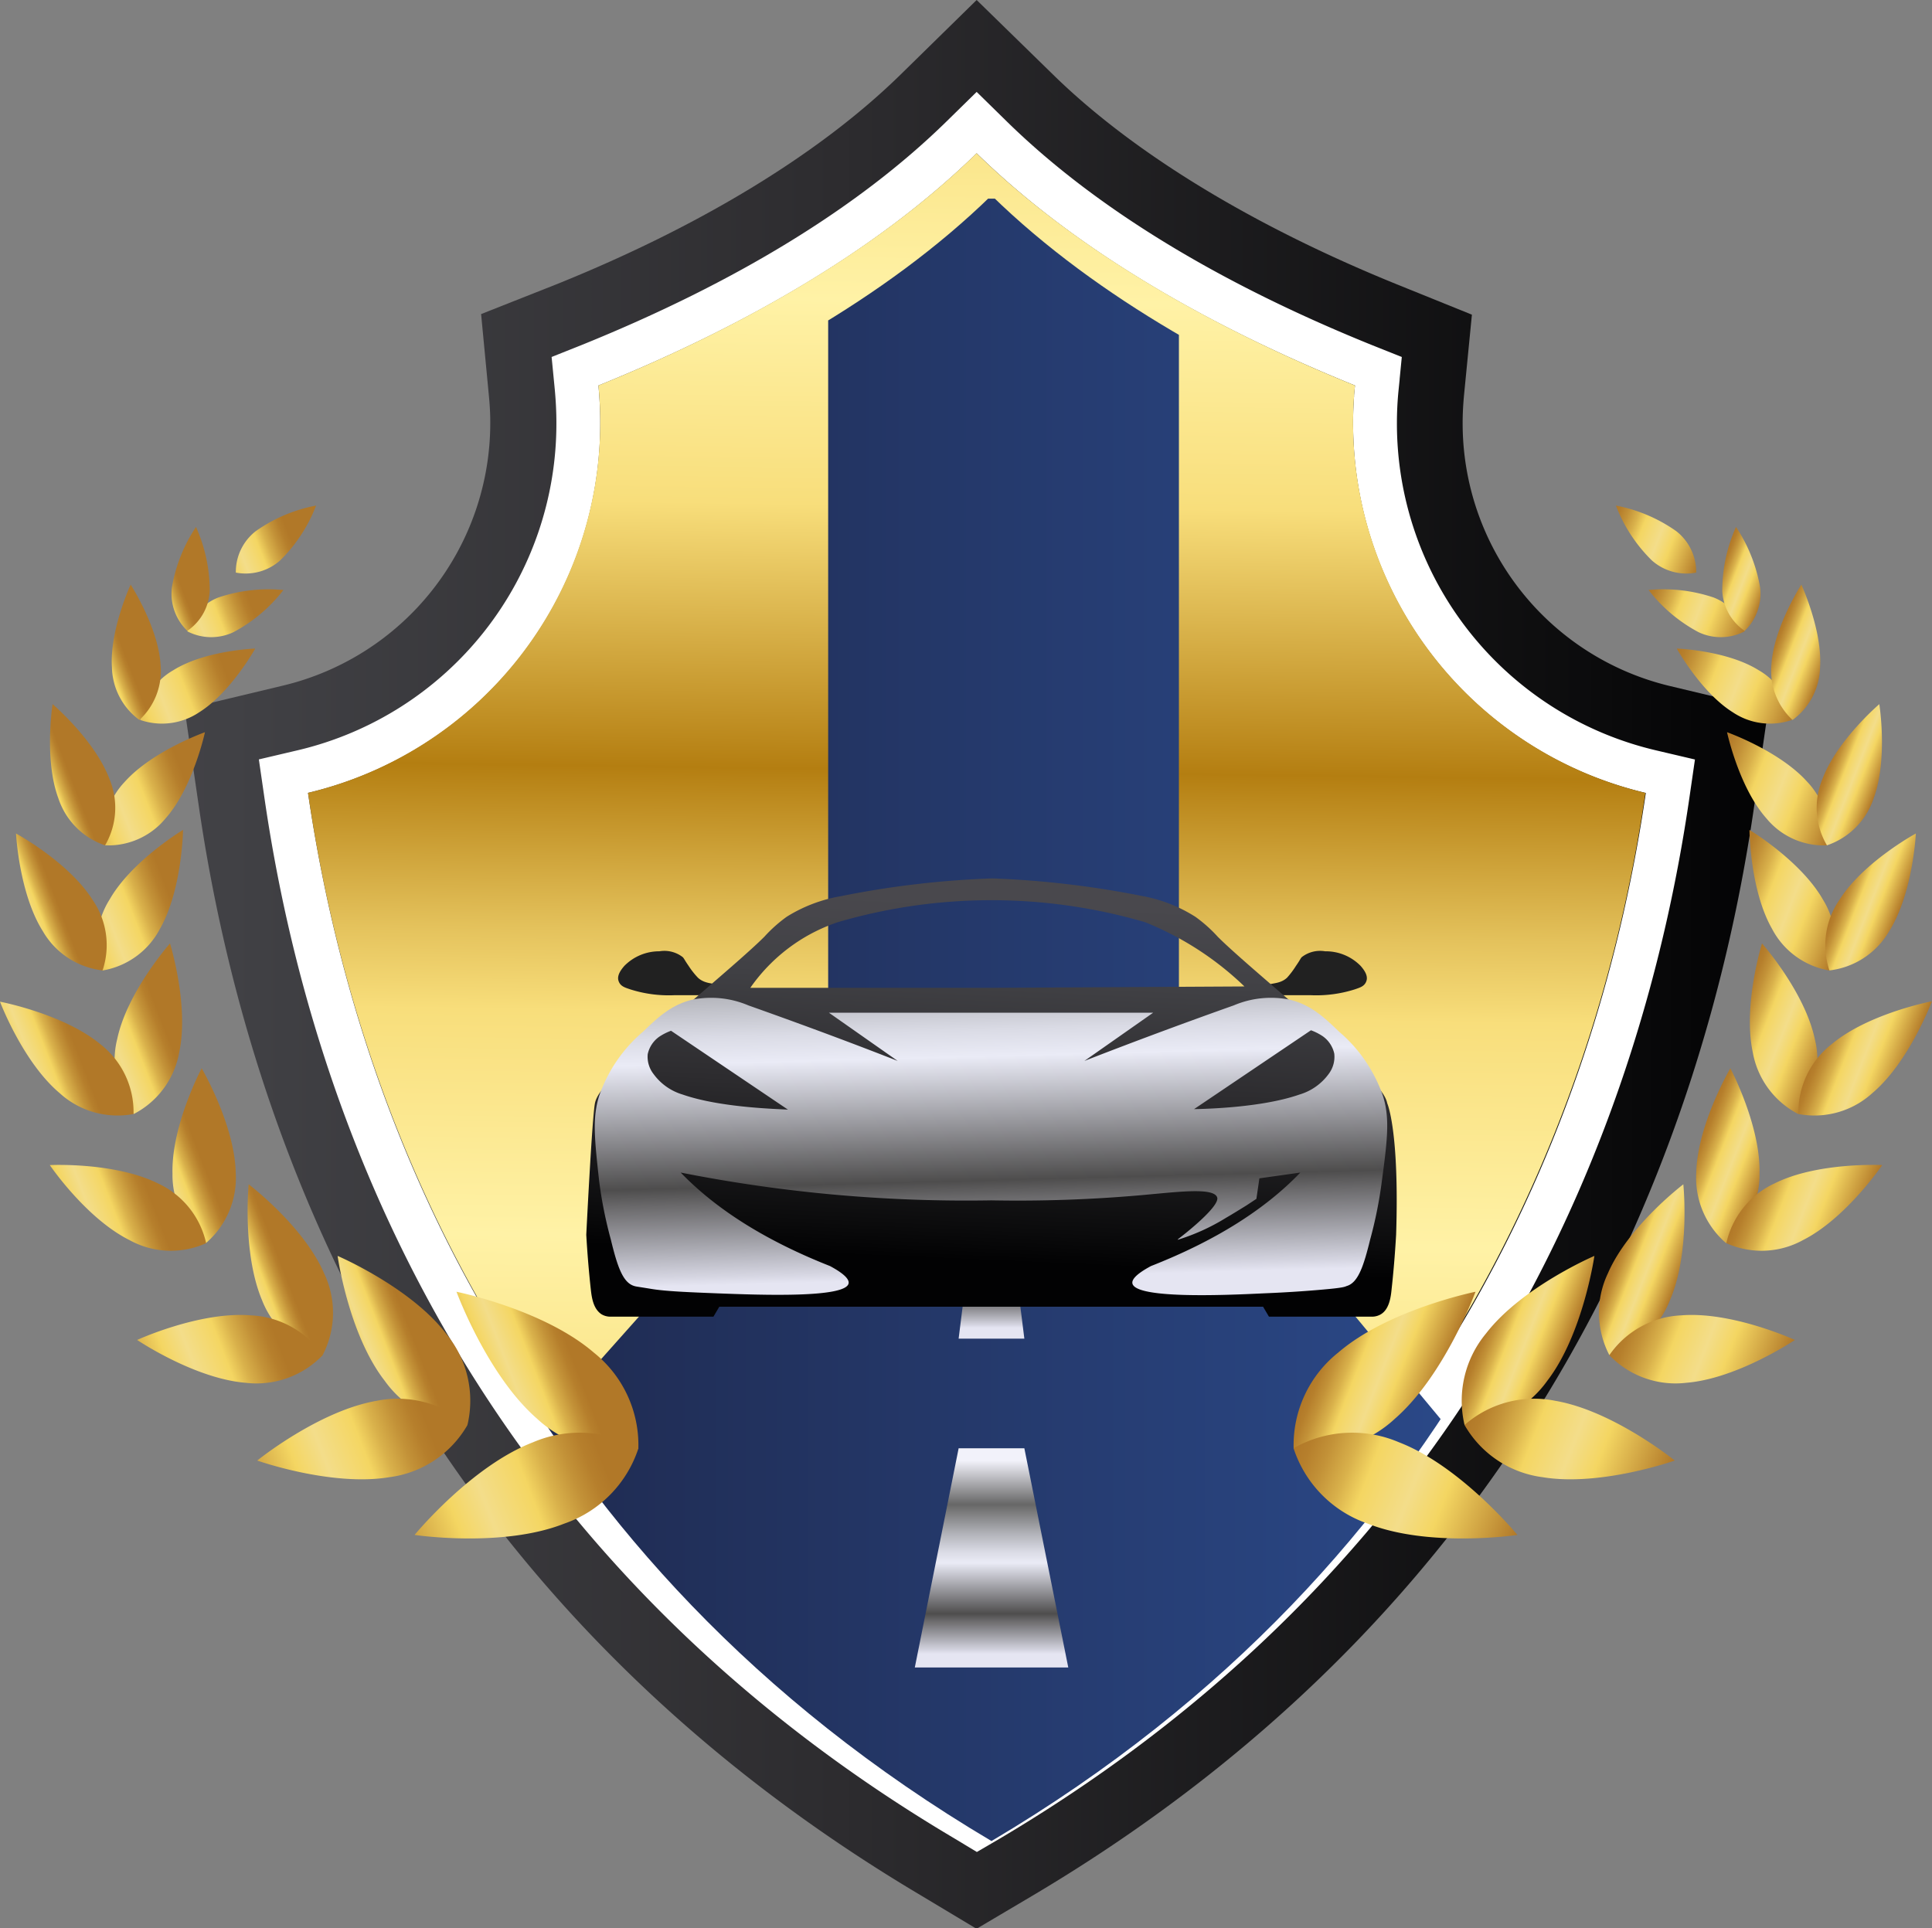 <svg xmlns="http://www.w3.org/2000/svg" xmlns:xlink="http://www.w3.org/1999/xlink" viewBox="0 0 194 193.65"><rect x="0" y="0" width="194" height="193.65" fill="#808080" stroke="none"/><defs><style>.cls-1,.cls-3{fill:none;}.cls-2{fill:url(#Nova_amostra_de_gradiente);}.cls-3{stroke:#fff;stroke-miterlimit:10;stroke-width:4.4px;}.cls-4{fill:url(#Nova_amostra_de_gradiente_2);}.cls-5{clip-path:url(#clip-path);}.cls-6{fill:url(#Gradiente_sem_nome_12);}.cls-7{fill:url(#Gradiente_sem_nome_222);}.cls-8{fill:url(#Gradiente_sem_nome_222-2);}.cls-9{fill:url(#linear-gradient);}.cls-10{fill:url(#linear-gradient-2);}.cls-11{fill:url(#linear-gradient-3);}.cls-12{fill:url(#linear-gradient-4);}.cls-13{fill:url(#linear-gradient-5);}.cls-14{fill:url(#linear-gradient-6);}.cls-15{fill:url(#linear-gradient-7);}.cls-16{fill:url(#linear-gradient-8);}.cls-17{fill:url(#linear-gradient-9);}.cls-18{fill:url(#linear-gradient-10);}.cls-19{fill:url(#linear-gradient-11);}.cls-20{fill:url(#linear-gradient-12);}.cls-21{fill:url(#linear-gradient-13);}.cls-22{fill:url(#linear-gradient-14);}.cls-23{fill:url(#linear-gradient-15);}.cls-24{fill:url(#linear-gradient-16);}.cls-25{fill:url(#linear-gradient-17);}.cls-26{fill:url(#linear-gradient-18);}.cls-27{fill:url(#linear-gradient-19);}.cls-28{fill:url(#linear-gradient-20);}.cls-29{fill:url(#linear-gradient-21);}.cls-30{fill:url(#linear-gradient-22);}.cls-31{fill:url(#linear-gradient-23);}.cls-32{fill:url(#linear-gradient-24);}.cls-33{fill:url(#linear-gradient-25);}.cls-34{fill:url(#linear-gradient-26);}.cls-35{fill:url(#linear-gradient-27);}.cls-36{fill:url(#linear-gradient-28);}.cls-37{fill:url(#linear-gradient-29);}.cls-38{fill:url(#linear-gradient-30);}.cls-39{fill:url(#linear-gradient-31);}.cls-40{fill:url(#linear-gradient-32);}.cls-41{fill:url(#linear-gradient-33);}.cls-42{fill:url(#linear-gradient-34);}.cls-43{fill:url(#linear-gradient-35);}.cls-44{fill:url(#linear-gradient-36);}.cls-45{fill:url(#linear-gradient-37);}.cls-46{fill:url(#linear-gradient-38);}.cls-47{fill:#212121;}.cls-48{fill:url(#Nova_amostra_de_gradiente-2);}.cls-49{fill:url(#Gradiente_sem_nome_222-3);}</style><linearGradient id="Nova_amostra_de_gradiente" x1="-18.3" y1="96.83" x2="178.64" y2="96.83" gradientUnits="userSpaceOnUse"><stop offset="0" stop-color="#49484d"/><stop offset="0.21" stop-color="#414145"/><stop offset="0.52" stop-color="#2d2c2f"/><stop offset="0.91" stop-color="#0b0b0c"/><stop offset="1" stop-color="#020203"/></linearGradient><linearGradient id="Nova_amostra_de_gradiente_2" x1="99.5" y1="-22.98" x2="96.65" y2="181.95" gradientUnits="userSpaceOnUse"><stop offset="0" stop-color="#b47e11"/><stop offset="0.09" stop-color="#e4c25c"/><stop offset="0.14" stop-color="#f8de7b"/><stop offset="0.26" stop-color="#fff2a6"/><stop offset="0.36" stop-color="#f8de7b"/><stop offset="0.49" stop-color="#b47e11"/><stop offset="0.57" stop-color="#e4c25c"/><stop offset="0.61" stop-color="#f8de7b"/><stop offset="0.72" stop-color="#fff2a6"/><stop offset="0.84" stop-color="#f8de7b"/><stop offset="1" stop-color="#b47e11"/></linearGradient><clipPath id="clip-path"><path class="cls-1" d="M99.56,184.88c47.93-28.4,62.77-71.71,67.06-101.11a38.21,38.21,0,0,1-29.31-37.15c0-1.25.07-2.49.19-3.71-12.8-5.18-27.18-12.77-37.94-23.29C88.8,30.14,74.42,37.73,61.63,42.91c.11,1.22.18,2.46.18,3.71A38.2,38.2,0,0,1,32.5,83.77C36.79,113.17,51.63,156.48,99.56,184.88Z"/></clipPath><linearGradient id="Gradiente_sem_nome_12" x1="17.11" y1="102.51" x2="180.02" y2="102.51" gradientUnits="userSpaceOnUse"><stop offset="0.01" stop-color="#1a1e3a"/><stop offset="0.27" stop-color="#202d55"/><stop offset="0.76" stop-color="#2a4785"/><stop offset="1" stop-color="#2e5197"/></linearGradient><linearGradient id="Gradiente_sem_nome_222" x1="99.56" y1="166.45" x2="99.56" y2="129.83" gradientUnits="userSpaceOnUse"><stop offset="0.01" stop-color="#e5e5f2"/><stop offset="0.02" stop-color="#d5d5e1"/><stop offset="0.05" stop-color="#acacb4"/><stop offset="0.1" stop-color="#6b6a6c"/><stop offset="0.12" stop-color="#4e4d4d"/><stop offset="0.26" stop-color="#eaebf6"/><stop offset="0.29" stop-color="#dadbe5"/><stop offset="0.34" stop-color="#b1b2b8"/><stop offset="0.41" stop-color="#707070"/><stop offset="0.42" stop-color="#676767"/><stop offset="0.54" stop-color="#f2f2fa"/><stop offset="0.66" stop-color="#f2f2fa"/><stop offset="0.79" stop-color="#e2e2ef"/><stop offset="0.8" stop-color="#d2d2de"/><stop offset="0.83" stop-color="#a8a8b1"/><stop offset="0.86" stop-color="#666669"/><stop offset="0.88" stop-color="#333"/><stop offset="1" stop-color="#f2f2fa"/></linearGradient><linearGradient id="Gradiente_sem_nome_222-2" x1="99.56" y1="133.63" x2="99.56" y2="104.33" xlink:href="#Gradiente_sem_nome_222"/><linearGradient id="linear-gradient" x1="-1070.9" y1="348.84" x2="-1058.68" y2="348.84" gradientTransform="matrix(-0.93, 0.36, 0.36, 0.93, -1063.37, 199.18)" gradientUnits="userSpaceOnUse"><stop offset="0" stop-color="#b17828"/><stop offset="0.06" stop-color="#b67f2c"/><stop offset="0.14" stop-color="#c39238"/><stop offset="0.24" stop-color="#d9b14b"/><stop offset="0.33" stop-color="#f4d662"/><stop offset="0.52" stop-color="#f3dd8a"/><stop offset="0.66" stop-color="#f4d662"/><stop offset="1" stop-color="#b17828"/></linearGradient><linearGradient id="linear-gradient-2" x1="-1069.98" y1="359.47" x2="-1045.88" y2="359.47" xlink:href="#linear-gradient"/><linearGradient id="linear-gradient-3" x1="-1056.68" y1="340.77" x2="-1048.02" y2="340.77" xlink:href="#linear-gradient"/><linearGradient id="linear-gradient-4" x1="-1054.85" y1="349.25" x2="-1033.9" y2="349.25" xlink:href="#linear-gradient"/><linearGradient id="linear-gradient-5" x1="-1046.97" y1="329.89" x2="-1040.17" y2="329.89" xlink:href="#linear-gradient"/><linearGradient id="linear-gradient-6" x1="-1043.85" y1="335.55" x2="-1027.04" y2="335.55" xlink:href="#linear-gradient"/><linearGradient id="linear-gradient-7" x1="-1043.3" y1="316.26" x2="-1035.8" y2="316.26" xlink:href="#linear-gradient"/><linearGradient id="linear-gradient-8" x1="-1037.1" y1="317.99" x2="-1025.26" y2="317.99" xlink:href="#linear-gradient"/><linearGradient id="linear-gradient-9" x1="-1044.58" y1="302.46" x2="-1034.56" y2="302.46" xlink:href="#linear-gradient"/><linearGradient id="linear-gradient-10" x1="-1035.58" y1="302.08" x2="-1026.56" y2="302.08" xlink:href="#linear-gradient"/><linearGradient id="linear-gradient-11" x1="-1049.89" y1="290.19" x2="-1037.26" y2="290.19" xlink:href="#linear-gradient"/><linearGradient id="linear-gradient-12" x1="-1039.1" y1="287.22" x2="-1032.92" y2="287.22" xlink:href="#linear-gradient"/><linearGradient id="linear-gradient-13" x1="-1068.09" y1="266.42" x2="-1057.59" y2="266.42" xlink:href="#linear-gradient"/><linearGradient id="linear-gradient-14" x1="-1062.22" y1="261.85" x2="-1057.13" y2="261.85" xlink:href="#linear-gradient"/><linearGradient id="linear-gradient-15" x1="-1063.27" y1="272.14" x2="-1049.92" y2="272.14" xlink:href="#linear-gradient"/><linearGradient id="linear-gradient-16" x1="-1054.46" y1="266.67" x2="-1048.85" y2="266.67" xlink:href="#linear-gradient"/><linearGradient id="linear-gradient-17" x1="-1055.54" y1="280.46" x2="-1042.09" y2="280.46" xlink:href="#linear-gradient"/><linearGradient id="linear-gradient-18" x1="-1044.93" y1="276.04" x2="-1039.43" y2="276.04" xlink:href="#linear-gradient"/><linearGradient id="linear-gradient-19" x1="-1074.22" y1="261.43" x2="-1064.26" y2="261.43" xlink:href="#linear-gradient"/><linearGradient id="linear-gradient-20" x1="307.4" y1="-188.5" x2="319.62" y2="-188.5" gradientTransform="translate(-221.96 199.18) rotate(21.3)" xlink:href="#linear-gradient"/><linearGradient id="linear-gradient-21" x1="308.32" y1="-177.86" x2="332.43" y2="-177.86" gradientTransform="translate(-221.96 199.18) rotate(21.3)" xlink:href="#linear-gradient"/><linearGradient id="linear-gradient-22" x1="321.62" y1="-196.57" x2="330.28" y2="-196.57" gradientTransform="translate(-221.96 199.18) rotate(21.3)" xlink:href="#linear-gradient"/><linearGradient id="linear-gradient-23" x1="323.45" y1="-188.09" x2="344.4" y2="-188.09" gradientTransform="translate(-221.96 199.18) rotate(21.3)" xlink:href="#linear-gradient"/><linearGradient id="linear-gradient-24" x1="331.33" y1="-207.44" x2="338.13" y2="-207.44" gradientTransform="translate(-221.96 199.18) rotate(21.3)" xlink:href="#linear-gradient"/><linearGradient id="linear-gradient-25" x1="334.45" y1="-201.78" x2="351.26" y2="-201.78" gradientTransform="translate(-221.96 199.18) rotate(21.3)" xlink:href="#linear-gradient"/><linearGradient id="linear-gradient-26" x1="335" y1="-221.08" x2="342.5" y2="-221.08" gradientTransform="translate(-221.96 199.18) rotate(21.3)" xlink:href="#linear-gradient"/><linearGradient id="linear-gradient-27" x1="341.2" y1="-219.34" x2="353.04" y2="-219.34" gradientTransform="translate(-221.96 199.18) rotate(21.3)" xlink:href="#linear-gradient"/><linearGradient id="linear-gradient-28" x1="333.73" y1="-234.88" x2="343.74" y2="-234.88" gradientTransform="translate(-221.96 199.18) rotate(21.3)" xlink:href="#linear-gradient"/><linearGradient id="linear-gradient-29" x1="342.72" y1="-235.25" x2="351.75" y2="-235.25" gradientTransform="translate(-221.96 199.18) rotate(21.3)" xlink:href="#linear-gradient"/><linearGradient id="linear-gradient-30" x1="328.41" y1="-247.15" x2="341.04" y2="-247.15" gradientTransform="translate(-221.96 199.18) rotate(21.3)" xlink:href="#linear-gradient"/><linearGradient id="linear-gradient-31" x1="339.2" y1="-250.11" x2="345.38" y2="-250.11" gradientTransform="translate(-221.96 199.18) rotate(21.3)" xlink:href="#linear-gradient"/><linearGradient id="linear-gradient-32" x1="310.21" y1="-270.91" x2="320.71" y2="-270.91" gradientTransform="translate(-221.96 199.18) rotate(21.3)" xlink:href="#linear-gradient"/><linearGradient id="linear-gradient-33" x1="316.08" y1="-275.49" x2="321.18" y2="-275.49" gradientTransform="translate(-221.96 199.18) rotate(21.3)" xlink:href="#linear-gradient"/><linearGradient id="linear-gradient-34" x1="315.03" y1="-265.2" x2="328.38" y2="-265.2" gradientTransform="translate(-221.96 199.18) rotate(21.3)" xlink:href="#linear-gradient"/><linearGradient id="linear-gradient-35" x1="323.85" y1="-270.67" x2="329.45" y2="-270.67" gradientTransform="translate(-221.96 199.18) rotate(21.3)" xlink:href="#linear-gradient"/><linearGradient id="linear-gradient-36" x1="322.76" y1="-256.88" x2="336.21" y2="-256.88" gradientTransform="translate(-221.96 199.18) rotate(21.3)" xlink:href="#linear-gradient"/><linearGradient id="linear-gradient-37" x1="333.37" y1="-261.3" x2="338.87" y2="-261.3" gradientTransform="translate(-221.96 199.18) rotate(21.3)" xlink:href="#linear-gradient"/><linearGradient id="linear-gradient-38" x1="304.08" y1="-275.91" x2="314.04" y2="-275.91" gradientTransform="translate(-221.96 199.18) rotate(21.3)" xlink:href="#linear-gradient"/><linearGradient id="Nova_amostra_de_gradiente-2" x1="100.98" y1="90.59" x2="99.41" y2="126.68" xlink:href="#Nova_amostra_de_gradiente"/><linearGradient id="Gradiente_sem_nome_222-3" x1="99.96" y1="129.19" x2="97.6" y2="40.25" xlink:href="#Gradiente_sem_nome_222"/></defs><g id="Camada_2" data-name="Camada 2"><g id="Camada_2-2" data-name="Camada 2"><path class="cls-2" d="M92.46,190.33C41.35,160,24.87,114.27,20,81.21l-1.46-10,9.79-2.34a27.12,27.12,0,0,0,20.9-26.48c0-.86-.05-1.76-.14-2.66l-.78-8.19L56,28.5c14.45-5.84,26.35-13.1,34.42-21L98.07,0l7.7,7.52c8.06,7.88,20,15.14,34.41,21l7.62,3.08L147,39.77c-.08.9-.13,1.8-.13,2.66a27.12,27.12,0,0,0,20.89,26.48l9.79,2.34-1.45,10c-4.83,33.06-21.32,78.83-72.43,109.12l-5.61,3.32Z"/><path class="cls-3" d="M97,182.75C48.83,154.24,33.3,111.1,28.75,79.94l-.29-2,2-.47A35.9,35.9,0,0,0,58.07,42.43c0-1.14-.06-2.32-.17-3.51l-.16-1.64,1.53-.61C75,30.3,87.53,22.62,96.53,13.82l1.54-1.51,1.54,1.51c9,8.8,21.54,16.48,37.27,22.85l1.53.61-.16,1.64a35.12,35.12,0,0,0-.18,3.51,35.92,35.92,0,0,0,27.66,35.05l2,.47-.29,2c-4.56,31.16-20.08,74.3-68.2,102.81l-1.13.66Z"/><path class="cls-4" d="M98.07,180.86c48-28.44,62.85-71.81,67.15-101.24a38.25,38.25,0,0,1-29.35-37.19c0-1.26.07-2.5.19-3.72-12.82-5.19-27.21-12.79-38-23.32C87.3,25.92,72.9,33.52,60.09,38.71q.18,1.83.18,3.72A38.25,38.25,0,0,1,30.93,79.62C35.23,109.05,50.09,152.42,98.07,180.86Z"/><g class="cls-5"><polygon class="cls-6" points="83.16 19.95 83.16 110.88 17.11 185.06 180.02 185.06 118.38 110.88 118.38 19.95 83.16 19.95"/></g><polygon class="cls-7" points="96.26 145.44 91.86 167.45 107.27 167.45 102.86 145.44 96.26 145.44"/><path class="cls-8" d="M98.46,116.82q-1.09,8.81-2.2,17.61h6.6q-1.1-8.81-2.2-17.61Z"/><path class="cls-9" d="M59.64,135.84a11.87,11.87,0,0,1,4.46,9.62,11.86,11.86,0,0,1-10.18-3c-5-4.36-8.08-12.74-8.08-12.74S54.6,131.49,59.64,135.84Z"/><path class="cls-10" d="M56.67,153a11.9,11.9,0,0,0,7.44-7.57,11.93,11.93,0,0,0-10.6-.59c-6.21,2.4-11.88,9.3-11.88,9.3S50.46,155.46,56.67,153Z"/><path class="cls-11" d="M44.79,133.92a10.56,10.56,0,0,1,2.15,9.17,10.56,10.56,0,0,1-8.31-4.43C35,134,33.9,126.12,33.9,126.12S41.19,129.24,44.79,133.92Z"/><path class="cls-12" d="M39.11,148.34a10.59,10.59,0,0,0,7.83-5.24,10.62,10.62,0,0,0-9.11-2.43c-5.83,1-12,6-12,6S33.28,149.31,39.11,148.34Z"/><path class="cls-13" d="M32.54,127.86a9.21,9.21,0,0,1-.14,8.22,9.18,9.18,0,0,1-6.09-5.52c-2-4.75-1.34-11.63-1.34-11.63S30.49,123.12,32.54,127.86Z"/><path class="cls-14" d="M24.66,138.86a9.21,9.21,0,0,0,7.74-2.77,9.26,9.26,0,0,0-7.21-4c-5.13-.42-11.42,2.47-11.42,2.47S19.52,138.44,24.66,138.86Z"/><path class="cls-15" d="M23.67,117.74a8.63,8.63,0,0,1-3,7.1,8.68,8.68,0,0,1-3.35-7c-.12-4.83,2.93-10.56,2.93-10.56S23.55,112.91,23.67,117.74Z"/><path class="cls-16" d="M13,124.53a8.6,8.6,0,0,0,7.7.31,8.68,8.68,0,0,0-4.84-6C11.48,116.67,5,117,5,117S8.63,122.35,13,124.53Z"/><path class="cls-17" d="M18,105.66a8.69,8.69,0,0,1-4.57,6.21,8.61,8.61,0,0,1-1.66-7.53c1-4.74,5.3-9.6,5.3-9.6S19,100.93,18,105.66Z"/><path class="cls-18" d="M6,109.78a8.63,8.63,0,0,0,7.41,2.09,8.64,8.64,0,0,0-3.32-7C6.38,101.8,0,100.59,0,100.59S2.29,106.66,6,109.78Z"/><path class="cls-19" d="M16.07,93.26a8,8,0,0,1-5.79,4.2A8,8,0,0,1,11,90.34c2.22-3.9,7.38-7,7.38-7S18.29,89.36,16.07,93.26Z"/><path class="cls-20" d="M4.3,93.51a8,8,0,0,0,6,3.94,8,8,0,0,0-1-7.08C6.9,86.57,1.61,83.7,1.61,83.7S1.91,89.72,4.3,93.51Z"/><path class="cls-21" d="M23.45,63.48a5.22,5.22,0,0,1-4.64-.08A5.23,5.23,0,0,1,21.93,60a15.82,15.82,0,0,1,6.53-.75A15.64,15.64,0,0,1,23.45,63.48Z"/><path class="cls-22" d="M17.26,59a5.17,5.17,0,0,0,1.55,4.35,5.15,5.15,0,0,0,2.25-4,15.62,15.62,0,0,0-1.38-6.43A15.67,15.67,0,0,0,17.26,59Z"/><path class="cls-23" d="M20,71.53a6.7,6.7,0,0,1-5.92.77,6.7,6.7,0,0,1,3.33-5c3.2-2,8.22-2.17,8.22-2.17S23.16,69.56,20,71.53Z"/><path class="cls-24" d="M11.24,67A6.72,6.72,0,0,0,14,72.3a6.71,6.71,0,0,0,2.12-5.59c-.24-3.74-3-8-3-8S11,63.28,11.24,67Z"/><path class="cls-25" d="M16.63,82.18a7.45,7.45,0,0,1-6.07,2.71,7.46,7.46,0,0,1,1.95-6.36c2.78-3.12,8.07-5,8.07-5S19.4,79.05,16.63,82.18Z"/><path class="cls-26" d="M5.86,80.17a7.46,7.46,0,0,0,4.69,4.72A7.47,7.47,0,0,0,11,78.25c-1.46-3.91-5.72-7.54-5.72-7.54S4.41,76.24,5.86,80.17Z"/><path class="cls-27" d="M25.68,53.34a5.19,5.19,0,0,0-2,4.16,5.21,5.21,0,0,0,4.46-1.23,15.49,15.49,0,0,0,3.6-5.5A15.5,15.5,0,0,0,25.68,53.34Z"/><path class="cls-28" d="M134.36,135.84a11.87,11.87,0,0,0-4.46,9.62,11.86,11.86,0,0,0,10.18-3c5-4.36,8.08-12.74,8.08-12.74S139.4,131.49,134.36,135.84Z"/><path class="cls-29" d="M137.33,153a11.9,11.9,0,0,1-7.44-7.57,11.93,11.93,0,0,1,10.6-.59c6.21,2.4,11.88,9.3,11.88,9.3S143.54,155.46,137.33,153Z"/><path class="cls-30" d="M149.21,133.92a10.56,10.56,0,0,0-2.15,9.17,10.56,10.56,0,0,0,8.31-4.43c3.6-4.68,4.73-12.54,4.73-12.54S152.81,129.24,149.21,133.92Z"/><path class="cls-31" d="M154.89,148.34a10.59,10.59,0,0,1-7.83-5.24,10.62,10.62,0,0,1,9.11-2.43c5.83,1,12,6,12,6S160.72,149.31,154.89,148.34Z"/><path class="cls-32" d="M161.46,127.86a9.21,9.21,0,0,0,.14,8.22,9.18,9.18,0,0,0,6.09-5.52c2.05-4.75,1.34-11.63,1.34-11.63S163.51,123.12,161.46,127.86Z"/><path class="cls-33" d="M169.34,138.86a9.21,9.21,0,0,1-7.74-2.77,9.26,9.26,0,0,1,7.21-4c5.13-.42,11.42,2.47,11.42,2.47S174.48,138.44,169.34,138.86Z"/><path class="cls-34" d="M170.33,117.74a8.63,8.63,0,0,0,3,7.1,8.68,8.68,0,0,0,3.35-7c.12-4.83-2.93-10.56-2.93-10.56S170.45,112.91,170.33,117.74Z"/><path class="cls-35" d="M181.05,124.53a8.6,8.6,0,0,1-7.7.31,8.68,8.68,0,0,1,4.84-6C182.52,116.67,189,117,189,117S185.37,122.35,181.05,124.53Z"/><path class="cls-36" d="M176,105.66a8.69,8.69,0,0,0,4.57,6.21,8.61,8.61,0,0,0,1.66-7.53c-1-4.74-5.3-9.6-5.3-9.6S175,100.93,176,105.66Z"/><path class="cls-37" d="M188,109.78a8.63,8.63,0,0,1-7.41,2.09,8.64,8.64,0,0,1,3.32-7c3.7-3.11,10.08-4.32,10.08-4.32S191.71,106.66,188,109.78Z"/><path class="cls-38" d="M177.93,93.26a8,8,0,0,0,5.79,4.2,8,8,0,0,0-.67-7.12c-2.22-3.9-7.38-7-7.38-7S175.71,89.36,177.93,93.26Z"/><path class="cls-39" d="M189.7,93.51a8,8,0,0,1-6,3.94,8,8,0,0,1,1-7.08c2.39-3.8,7.68-6.67,7.68-6.67S192.09,89.72,189.7,93.51Z"/><path class="cls-40" d="M170.55,63.48a5.22,5.22,0,0,0,4.64-.08A5.23,5.23,0,0,0,172.07,60a15.82,15.82,0,0,0-6.53-.75A15.64,15.64,0,0,0,170.55,63.48Z"/><path class="cls-41" d="M176.74,59a5.17,5.17,0,0,1-1.55,4.35,5.15,5.15,0,0,1-2.25-4,15.62,15.62,0,0,1,1.38-6.43A15.67,15.67,0,0,1,176.74,59Z"/><path class="cls-42" d="M174,71.53a6.7,6.7,0,0,0,5.92.77,6.7,6.7,0,0,0-3.33-5c-3.2-2-8.22-2.17-8.22-2.17S170.84,69.56,174,71.53Z"/><path class="cls-43" d="M182.76,67A6.72,6.72,0,0,1,180,72.3a6.71,6.71,0,0,1-2.12-5.59c.24-3.74,3-8,3-8S183,63.28,182.76,67Z"/><path class="cls-44" d="M177.37,82.18a7.45,7.45,0,0,0,6.07,2.71,7.46,7.46,0,0,0-1.95-6.36c-2.78-3.12-8.07-5-8.07-5S174.6,79.05,177.37,82.18Z"/><path class="cls-45" d="M188.14,80.17a7.46,7.46,0,0,1-4.69,4.72,7.47,7.47,0,0,1-.46-6.64c1.46-3.91,5.72-7.54,5.72-7.54S189.59,76.24,188.14,80.17Z"/><path class="cls-46" d="M168.32,53.34a5.19,5.19,0,0,1,2,4.16,5.21,5.21,0,0,1-4.46-1.23,15.49,15.49,0,0,1-3.6-5.5A15.5,15.5,0,0,1,168.32,53.34Z"/><path class="cls-47" d="M127.24,99.06c.08-.42,1.19-.12,2-.88a8.63,8.63,0,0,0,.89-1.18c.45-.65.43-.71.58-.88a3,3,0,0,1,2.35-.59A4.9,4.9,0,0,1,136.63,97c.24.28.76.89.59,1.47s-.66.7-1.17.88a12.78,12.78,0,0,1-4.41.59c-1.88,0-3.81,0-3.81,0S127.18,99.39,127.24,99.06Z"/><path class="cls-47" d="M72.08,99.06c-.08-.42-1.19-.12-2-.88A8.06,8.06,0,0,1,69.15,97c-.45-.65-.43-.71-.59-.88a3,3,0,0,0-2.35-.59A4.91,4.91,0,0,0,62.69,97c-.24.28-.76.89-.59,1.47s.66.7,1.18.88a12.7,12.7,0,0,0,4.4.59c1.89,0,3.82,0,3.82,0S72.15,99.39,72.08,99.06Z"/><path class="cls-48" d="M139.3,110.8c-.29-1.47-2.64-3.23-4.69-5.58s-9.69-8.51-12.33-11.15a14.23,14.23,0,0,0-2.24-2,14.91,14.91,0,0,0-5.39-2.1,94.45,94.45,0,0,0-15-1.76A93.09,93.09,0,0,0,84.41,90,15,15,0,0,0,79,92.06a14.23,14.23,0,0,0-2.24,2c-2.64,2.64-10.27,8.8-12.33,11.15s-4.4,4.11-4.69,5.58S58.87,124,58.87,124c.12,2.07.28,3.89.45,5.43.09.84.24,2,1.08,2.55a1.74,1.74,0,0,0,.82.24H71.64l.59-1h54.6l.59,1h10.42a1.74,1.74,0,0,0,.82-.24c.84-.51,1-1.71,1.08-2.55.17-1.54.33-3.36.45-5.43C140.53,113.52,139.3,110.8,139.3,110.8ZM99.56,99.2H75.34a17.58,17.58,0,0,1,4.41-4.4,17.38,17.38,0,0,1,4.4-2.2h0a55,55,0,0,1,30.81,0h0a31,31,0,0,1,10,6.46Z"/><path class="cls-49" d="M138.87,110.06a14.81,14.81,0,0,0-4.4-6.45c-1.42-1.37-2.82-2.72-5-3.23a9.56,9.56,0,0,0-5.58.58c-4.42,1.57-9.43,3.41-15,5.58l6.9-4.84H83.24l6.9,4.84c-5.54-2.17-10.55-4-15-5.58a9.56,9.56,0,0,0-5.58-.58c-2.18.51-3.57,1.86-5,3.23a14.81,14.81,0,0,0-4.4,6.45c-.69,2.21-.46,4.31,0,8.52a42.8,42.8,0,0,0,1.17,5.87c.66,2.73,1.21,4.35,2.35,4.69.18.06.3.06,1.76.3s3.83.33,6.6.44c4.27.16,12.88.49,13.17-1,.06-.32-.21-.85-1.86-1.74-6.26-2.47-11.31-5.57-15-9.39a147.34,147.34,0,0,0,31.19,2.79,141,141,0,0,0,14.94-.51c3.74-.33,7.38-.82,7.74.21.31.88-3.27,3.7-3.82,4.11,0,0-.16.12-.14.15a20.93,20.93,0,0,0,4.84-2.2c.69-.4,1.46-.88,2.06-1.25l1-.66.3-2.06,4.11-.58c-3.66,3.82-8.71,6.92-15,9.39-1.65.89-1.92,1.42-1.86,1.74.29,1.54,8.9,1.21,13.16,1,2.78-.11,5.06-.29,6.61-.44s1.58-.24,1.76-.3c1.14-.34,1.69-2,2.35-4.69a42.8,42.8,0,0,0,1.17-5.87C139.33,114.37,139.56,112.27,138.87,110.06Zm-70.31-.14a5.57,5.57,0,0,1-2.93-2.06,2.81,2.81,0,0,1-.59-2,2.89,2.89,0,0,1,1.17-1.76,5.69,5.69,0,0,1,1.17-.59h0l11.74,7.92C78,111.36,72.32,111.23,68.56,109.92Zm64.85-2.06a5.59,5.59,0,0,1-2.94,2.06c-3.76,1.31-9.42,1.44-10.57,1.46l11.74-7.92h0a5.69,5.69,0,0,1,1.17.59,2.89,2.89,0,0,1,1.17,1.76A2.86,2.86,0,0,1,133.41,107.86Z"/></g></g></svg>